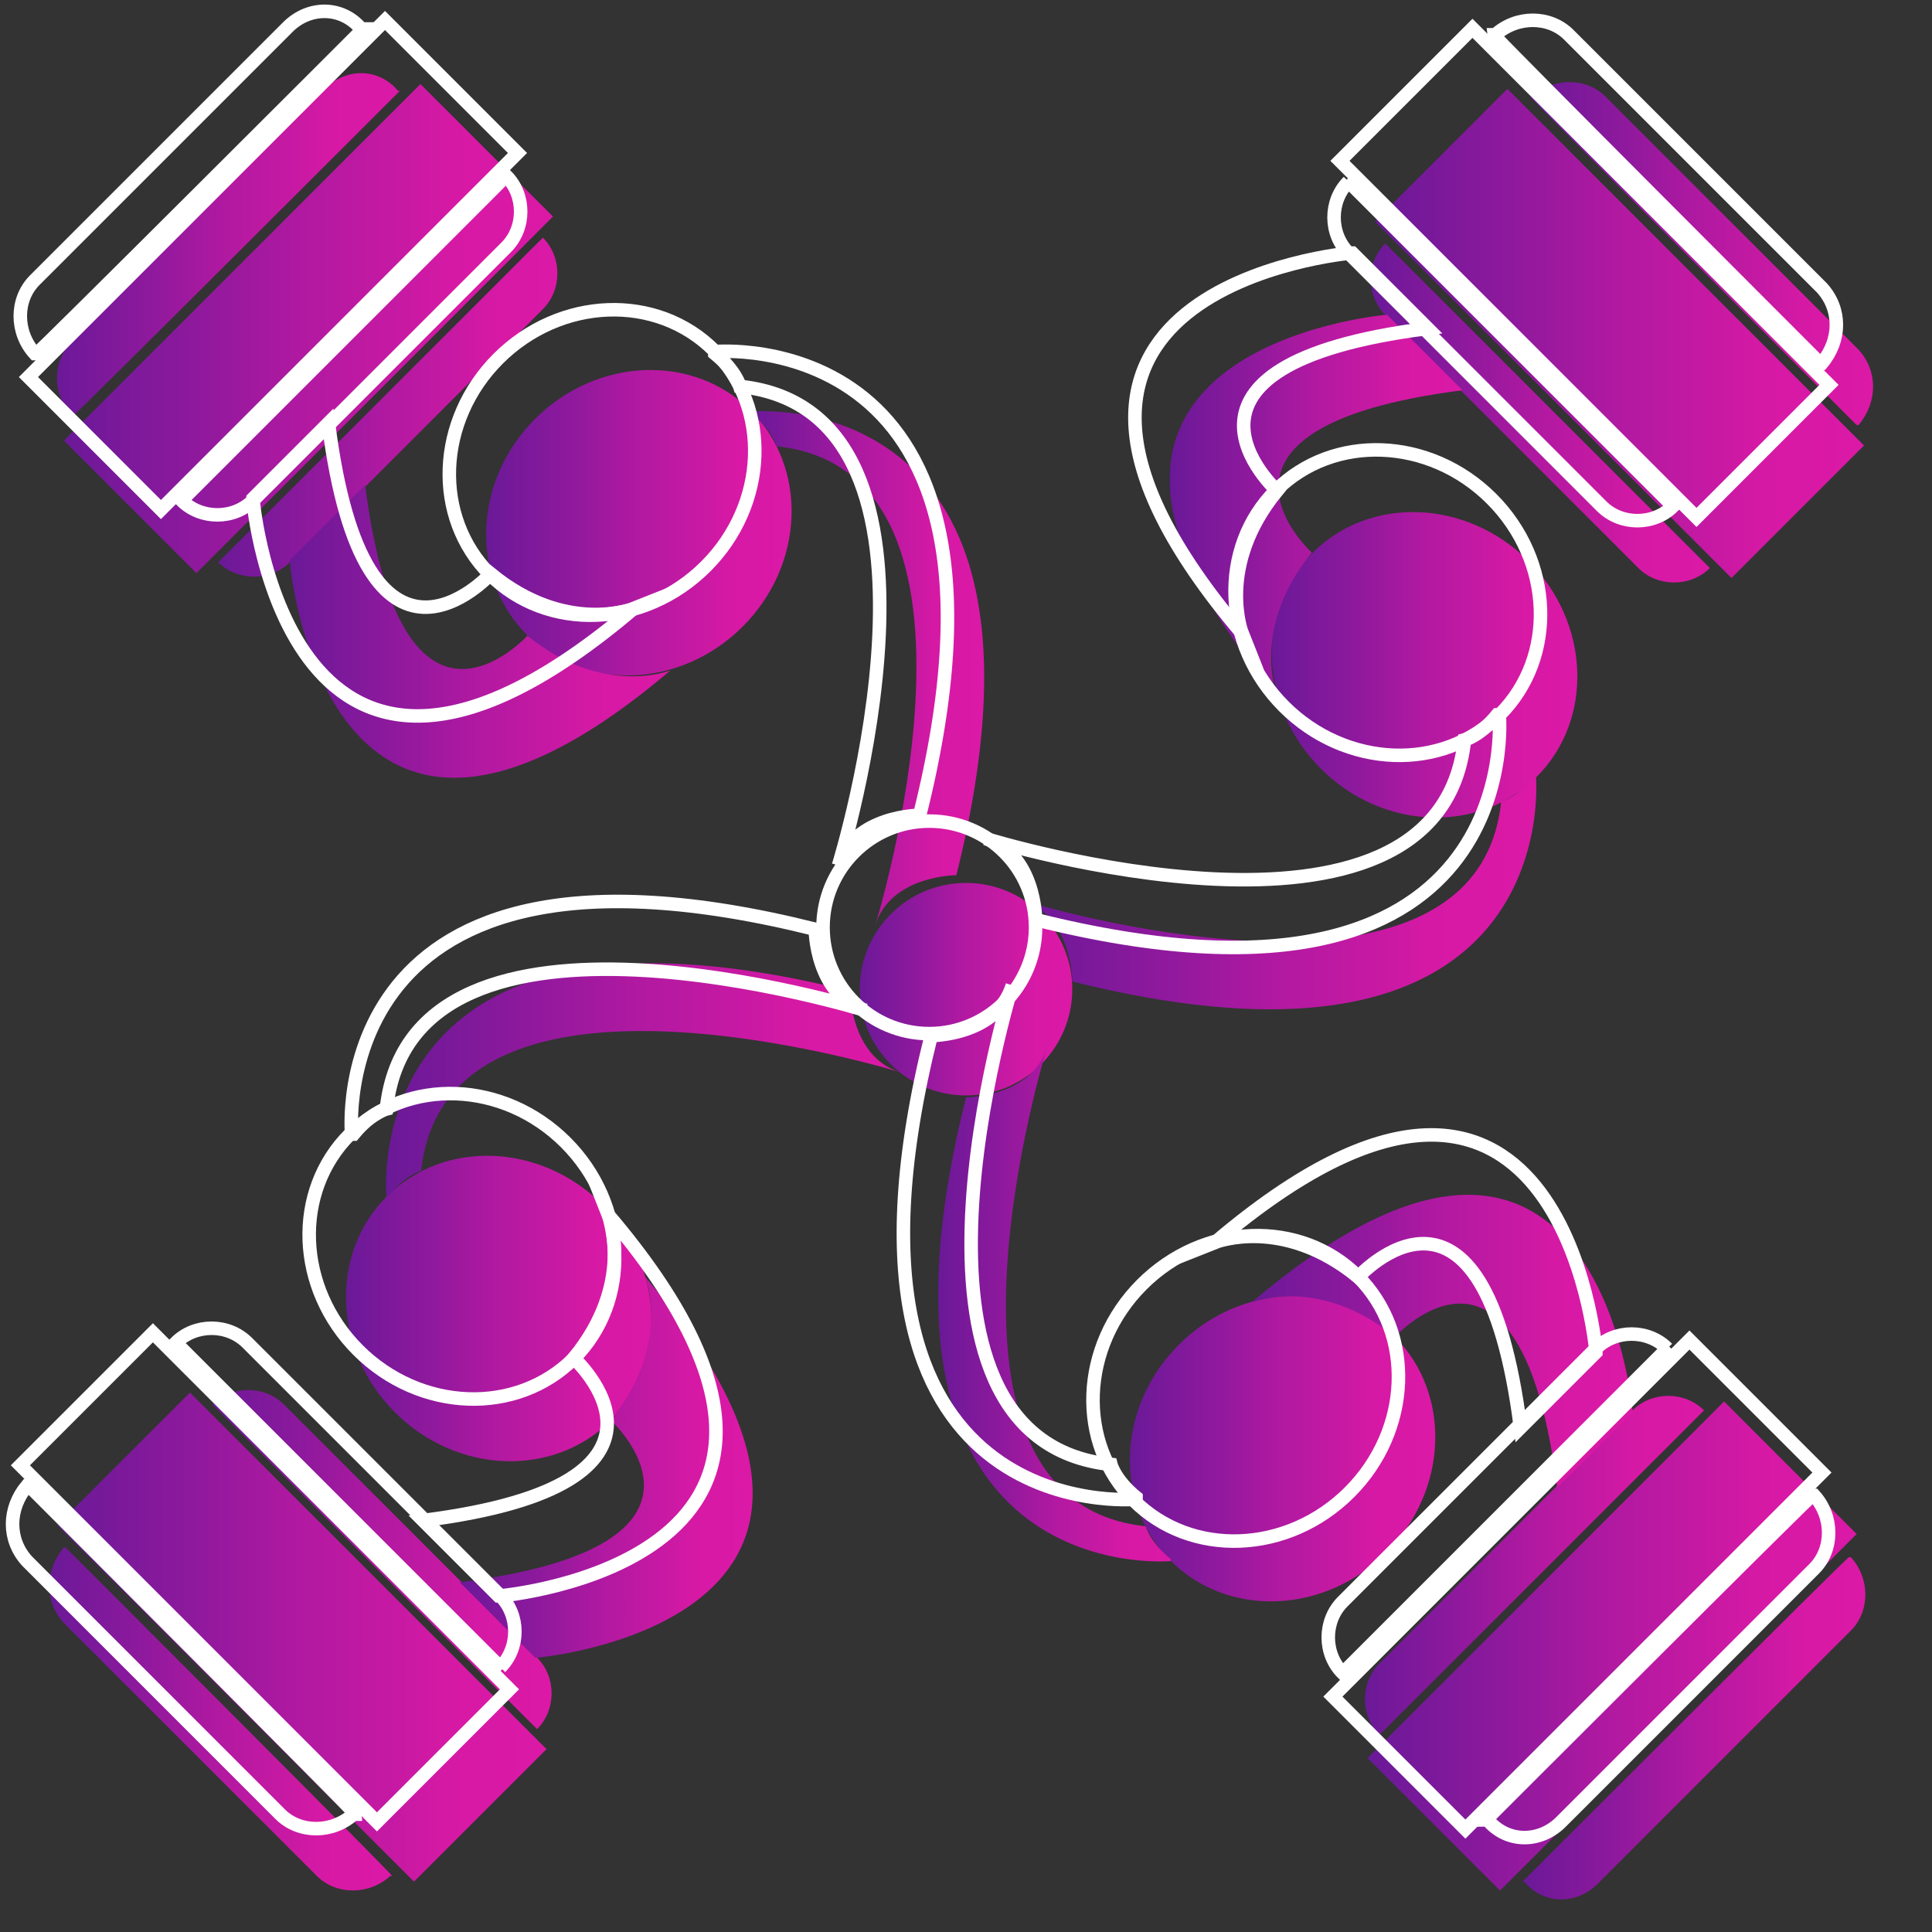 <?xml version="1.0" encoding="UTF-8"?><svg id="a" xmlns="http://www.w3.org/2000/svg" xmlns:xlink="http://www.w3.org/1999/xlink" viewBox="0 0 100 100"><rect x="0" y="0" width="100" height="100" fill="#333333" stroke="none"/><defs><style>.aa{fill:url(#u);}.ab{fill:url(#t);}.ac{fill:url(#y);}.ad{fill:url(#w);}.ae{fill:url(#x);}.af{fill:url(#z);}.ag{fill:url(#j);}.ah{fill:url(#g);}.ai{fill:url(#m);}.aj{fill:url(#h);}.ak{fill:url(#i);}.al{fill:url(#q);}.am{fill:url(#r);}.an{fill:url(#o);}.ao{fill:url(#p);}.ap{fill:url(#k);}.aq{fill:url(#n);}.ar{fill:url(#l);}.as{fill:url(#f);}.at{fill:url(#d);}.au{fill:url(#s);}.av{fill:url(#e);}.aw{fill:url(#c);}.ax{fill:url(#b);}.ay{fill:url(#v);}.az{fill:none;stroke:#fff;stroke-miterlimit:10;stroke-width:.7px;}</style><linearGradient id="b" x1="44.4" y1="51.2" x2="55.5" y2="51.2" gradientUnits="userSpaceOnUse"><stop offset="0" stop-color="#5e1997"/><stop offset="0" stop-color="#6a1998"/><stop offset=".3" stop-color="#92199d"/><stop offset=".5" stop-color="#b219a1"/><stop offset=".7" stop-color="#c819a3"/><stop offset=".8" stop-color="#d619a5"/><stop offset="1" stop-color="#db19a6"/></linearGradient><linearGradient id="c" x1="79.2" y1="13.1" x2="97" y2="13.1" xlink:href="#b"/><linearGradient id="d" x1="71" y1="21.4" x2="88.6" y2="21.4" xlink:href="#b"/><linearGradient id="e" x1="71.3" y1="17.3" x2="96.5" y2="17.3" gradientTransform="translate(12.3 64.4) rotate(-45)" xlink:href="#b"/><linearGradient id="f" x1="65.8" y1="34.4" x2="81.6" y2="34.4" gradientTransform="translate(45.9 -42) rotate(45)" xlink:href="#b"/><linearGradient id="g" x1="60.6" y1="26.2" x2="75.7" y2="26.2" xlink:href="#b"/><linearGradient id="h" x1="52.9" y1="46.2" x2="79.5" y2="46.2" xlink:href="#b"/><linearGradient id="i" x1="2.5" y1="89" x2="20.3" y2="89" xlink:href="#b"/><linearGradient id="j" x1="10.9" y1="80.7" x2="28.5" y2="80.7" xlink:href="#b"/><linearGradient id="k" x1="3" y1="84.8" x2="28.2" y2="84.8" gradientTransform="translate(86.6 133.8) rotate(135)" xlink:href="#b"/><linearGradient id="l" x1="17.9" y1="67.7" x2="33.7" y2="67.7" gradientTransform="translate(55.4 1.6) rotate(45)" xlink:href="#b"/><linearGradient id="m" x1="23.8" y1="75.9" x2="38.9" y2="75.9" xlink:href="#b"/><linearGradient id="n" x1="20" y1="55.9" x2="46.6" y2="55.9" xlink:href="#b"/><linearGradient id="o" x1="78.8" y1="89.4" x2="96.6" y2="89.4" xlink:href="#b"/><linearGradient id="p" x1="70.6" y1="81.1" x2="88.2" y2="81.1" xlink:href="#b"/><linearGradient id="q" x1="70.9" y1="85.2" x2="96.2" y2="85.2" gradientTransform="translate(82.3 204.5) rotate(-135)" xlink:href="#b"/><linearGradient id="r" x1="58.5" y1="75" x2="74.3" y2="75" gradientTransform="translate(72.5 -25) rotate(45)" xlink:href="#b"/><linearGradient id="s" x1="64.8" y1="69.4" x2="84.5" y2="69.4" xlink:href="#b"/><linearGradient id="t" x1="48.6" y1="67.5" x2="60.6" y2="67.5" xlink:href="#b"/><linearGradient id="u" x1="2.9" y1="12.7" x2="20.7" y2="12.7" xlink:href="#b"/><linearGradient id="v" x1="11.3" y1="21" x2="28.9" y2="21" xlink:href="#b"/><linearGradient id="w" x1="3.3" y1="16.9" x2="28.6" y2="16.9" gradientTransform="translate(16.6 -6.4) rotate(45)" xlink:href="#b"/><linearGradient id="x" x1="25.2" y1="27.1" x2="41" y2="27.1" gradientTransform="translate(28.9 -15.5) rotate(45)" xlink:href="#b"/><linearGradient id="y" x1="15" y1="32.7" x2="34.7" y2="32.7" xlink:href="#b"/><linearGradient id="z" x1="38.9" y1="34.6" x2="50.9" y2="34.6" xlink:href="#b"/></defs><circle class="ax" cx="50" cy="51.2" r="5.5"/><path class="aw" d="m96.1,22h.1c1-1.2,1-2.8,0-3.9l-13.1-13.1c-1-1-2.7-1-3.8,0h-.1c0,.1,16.9,17,16.9,17Z"/><path class="at" d="m71.7,12.6c-1,1-1,2.7,0,3.7l13.1,13.1c1,1,2.7,1,3.7,0l-16.9-16.9Z"/><rect class="av" x="70.8" y="12.5" width="26.1" height="9.7" transform="translate(36.8 -54.3) rotate(45)"/><ellipse class="as" cx="73.7" cy="34.4" rx="7.6" ry="8.2" transform="translate(-2.7 62.2) rotate(-45)"/><path class="ah" d="m71.7,16.3s-20.8,1.8-5.6,19.7c0,0-1.4-3.5,1.8-7.4,0,0-7.2-6.5,7.8-8.4l-3.9-3.9Z"/><path class="aj" d="m79.5,40.2s1.6,17-24,10.6c0,0,0-3.4-2.6-4.2,0,0,23.5,7.3,24.8-5.1,0,0,.8-.2,1.7-1.3Z"/><path class="ak" d="m3.4,80.1h-.1c-1,1.2-1,2.8,0,3.9l13.1,13.1c1,1,2.7,1,3.8,0h.1c0-.1-16.9-17-16.9-17Z"/><path class="ag" d="m27.8,89.5c1-1,1-2.7,0-3.7l-13.1-13.1c-1-1-2.7-1-3.7,0l16.9,16.9Z"/><rect class="ap" x="2.6" y="80" width="26.1" height="9.7" transform="translate(-33.3 155.8) rotate(-135)"/><ellipse class="ar" cx="25.8" cy="67.7" rx="7.6" ry="8.2" transform="translate(-40.3 38.1) rotate(-45)"/><path class="ai" d="m27.8,85.8s20.8-1.8,5.6-19.7c0,0,1.4,3.5-1.8,7.4,0,0,7.2,6.5-7.8,8.4l3.9,3.9Z"/><path class="aq" d="m20,61.9s-1.6-17,24-10.6c0,0,0,3.4,2.6,4.2,0,0-23.5-7.3-24.8,5.1,0,0-.8.2-1.7,1.3Z"/><path class="an" d="m78.8,97.4h.1c1,1.2,2.7,1.2,3.8.1l13.1-13.1c1-1,1-2.7,0-3.8h-.1c0-.1-16.9,16.8-16.9,16.8Z"/><path class="ao" d="m88.2,73c-1-1-2.7-1-3.7,0l-13.1,13.1c-1,1-1,2.7,0,3.7l16.9-16.9Z"/><rect class="al" x="70.5" y="80.4" width="26.1" height="9.7" transform="translate(202.8 86.4) rotate(135)"/><ellipse class="am" cx="66.4" cy="75" rx="8.2" ry="7.6" transform="translate(-33.6 68.9) rotate(-45)"/><path class="au" d="m84.5,73s-1.8-20.8-19.7-5.6c0,0,3.5-1.4,7.4,1.8,0,0,6.5-7.2,8.4,7.8l3.9-3.9Z"/><path class="ab" d="m60.6,80.8s-17,1.6-10.6-24c0,0,3.4,0,4.2-2.6,0,0-7.3,23.5,5.1,24.8,0,0,.2.8,1.3,1.7Z"/><path class="aa" d="m20.7,4.7h-.1c-1-1.2-2.7-1.2-3.8-.1L3.7,17.7c-1,1-1,2.7,0,3.8h.1c0,.1,16.9-16.8,16.9-16.8Z"/><path class="ay" d="m11.3,29.1c1,1,2.7,1,3.7,0l13.1-13.1c1-1,1-2.7,0-3.7L11.3,29.1Z"/><rect class="ad" x="2.9" y="12.1" width="26.1" height="9.7" transform="translate(-7.3 16.3) rotate(-45)"/><ellipse class="ae" cx="33.1" cy="27.1" rx="8.2" ry="7.6" transform="translate(-9.5 31.3) rotate(-45)"/><path class="ac" d="m15,29.1s1.8,20.8,19.7,5.6c0,0-3.5,1.4-7.4-1.8,0,0-6.5,7.2-8.4-7.8l-3.9,3.9Z"/><path class="af" d="m38.9,21.3s17-1.6,10.6,24c0,0-3.4,0-4.2,2.6,0,0,7.3-23.5-5.1-24.8,0,0-.2-.8-1.3-1.7Z"/><circle class="az" cx="48.1" cy="48" r="5.5"/><path class="az" d="m94.2,18.8h.1c1-1.2,1-2.8,0-3.9l-13.1-13.1c-1-1-2.7-1-3.8,0h-.1c0,.1,16.9,17,16.9,17Z"/><path class="az" d="m69.8,9.4c-1,1-1,2.7,0,3.7l13.1,13.1c1,1,2.7,1,3.7,0l-16.9-16.9Z"/><rect class="az" x="69" y="9.3" width="26.1" height="9.7" transform="translate(34 -53.9) rotate(45)"/><ellipse class="az" cx="71.8" cy="31.2" rx="7.6" ry="8.2" transform="translate(-1 59.9) rotate(-45)"/><path class="az" d="m69.9,13.1s-20.8,1.8-5.6,19.7c0,0-1.4-3.5,1.8-7.4,0,0-7.2-6.5,7.8-8.4l-3.9-3.9Z"/><path class="az" d="m77.6,37s1.6,17-24,10.6c0,0,0-3.4-2.6-4.2,0,0,23.5,7.3,24.8-5.1,0,0,.8-.2,1.7-1.3Z"/><path class="az" d="m1.5,76.9h-.1c-1,1.2-1,2.8,0,3.9l13.1,13.1c1,1,2.7,1,3.8,0h.1c0-.1-16.9-17-16.9-17Z"/><path class="az" d="m25.9,86.3c1-1,1-2.7,0-3.7l-13.1-13.1c-1-1-2.7-1-3.7,0l16.9,16.9Z"/><rect class="az" x=".7" y="76.8" width="26.1" height="9.7" transform="translate(-34.3 149.1) rotate(-135)"/><ellipse class="az" cx="23.9" cy="64.5" rx="7.6" ry="8.2" transform="translate(-38.6 35.8) rotate(-45)"/><path class="az" d="m25.9,82.6s20.8-1.8,5.6-19.7c0,0,1.4,3.5-1.8,7.4,0,0,7.2,6.5-7.8,8.4l3.9,3.9Z"/><path class="az" d="m18.2,58.7s-1.6-17,24-10.6c0,0,0,3.4,2.6,4.2,0,0-23.5-7.3-24.8,5.1,0,0-.8.2-1.7,1.3Z"/><path class="az" d="m76.9,94.2h.1c1,1.2,2.7,1.2,3.8.1l13.1-13.1c1-1,1-2.7,0-3.8h-.1c0-.1-16.9,16.8-16.9,16.8Z"/><path class="az" d="m86.3,69.8c-1-1-2.7-1-3.7,0l-13.1,13.1c-1,1-1,2.7,0,3.7l16.9-16.9Z"/><rect class="az" x="68.6" y="77.2" width="26.1" height="9.7" transform="translate(197.4 82.3) rotate(135)"/><ellipse class="az" cx="64.5" cy="71.8" rx="8.2" ry="7.6" transform="translate(-31.9 66.7) rotate(-45)"/><path class="az" d="m82.6,69.9s-1.8-20.8-19.7-5.6c0,0,3.5-1.4,7.4,1.8,0,0,6.5-7.2,8.4,7.8l3.9-3.9Z"/><path class="az" d="m58.8,77.6s-17,1.6-10.6-24c0,0,3.4,0,4.2-2.6,0,0-7.3,23.5,5.1,24.8,0,0,.2.8,1.3,1.7Z"/><path class="az" d="m18.8,1.5h-.1c-1-1.2-2.7-1.2-3.8-.1L1.8,14.5c-1,1-1,2.7,0,3.8h.1c0,.1,16.9-16.8,16.9-16.8Z"/><path class="az" d="m9.4,25.9c1,1,2.7,1,3.7,0l13.1-13.1c1-1,1-2.7,0-3.7L9.4,25.9Z"/><rect class="az" x="1.1" y="8.9" width="26.1" height="9.7" transform="translate(-5.6 14) rotate(-45)"/><ellipse class="az" cx="31.2" cy="23.9" rx="8.2" ry="7.6" transform="translate(-7.8 29.1) rotate(-45)"/><path class="az" d="m13.1,25.9s1.8,20.8,19.7,5.6c0,0-3.5,1.4-7.4-1.8,0,0-6.5,7.2-8.4-7.8l-3.9,3.9Z"/><path class="az" d="m37,18.2s17-1.6,10.6,24c0,0-3.4,0-4.2,2.6,0,0,7.3-23.5-5.1-24.8,0,0-.2-.8-1.3-1.7Z"/></svg>